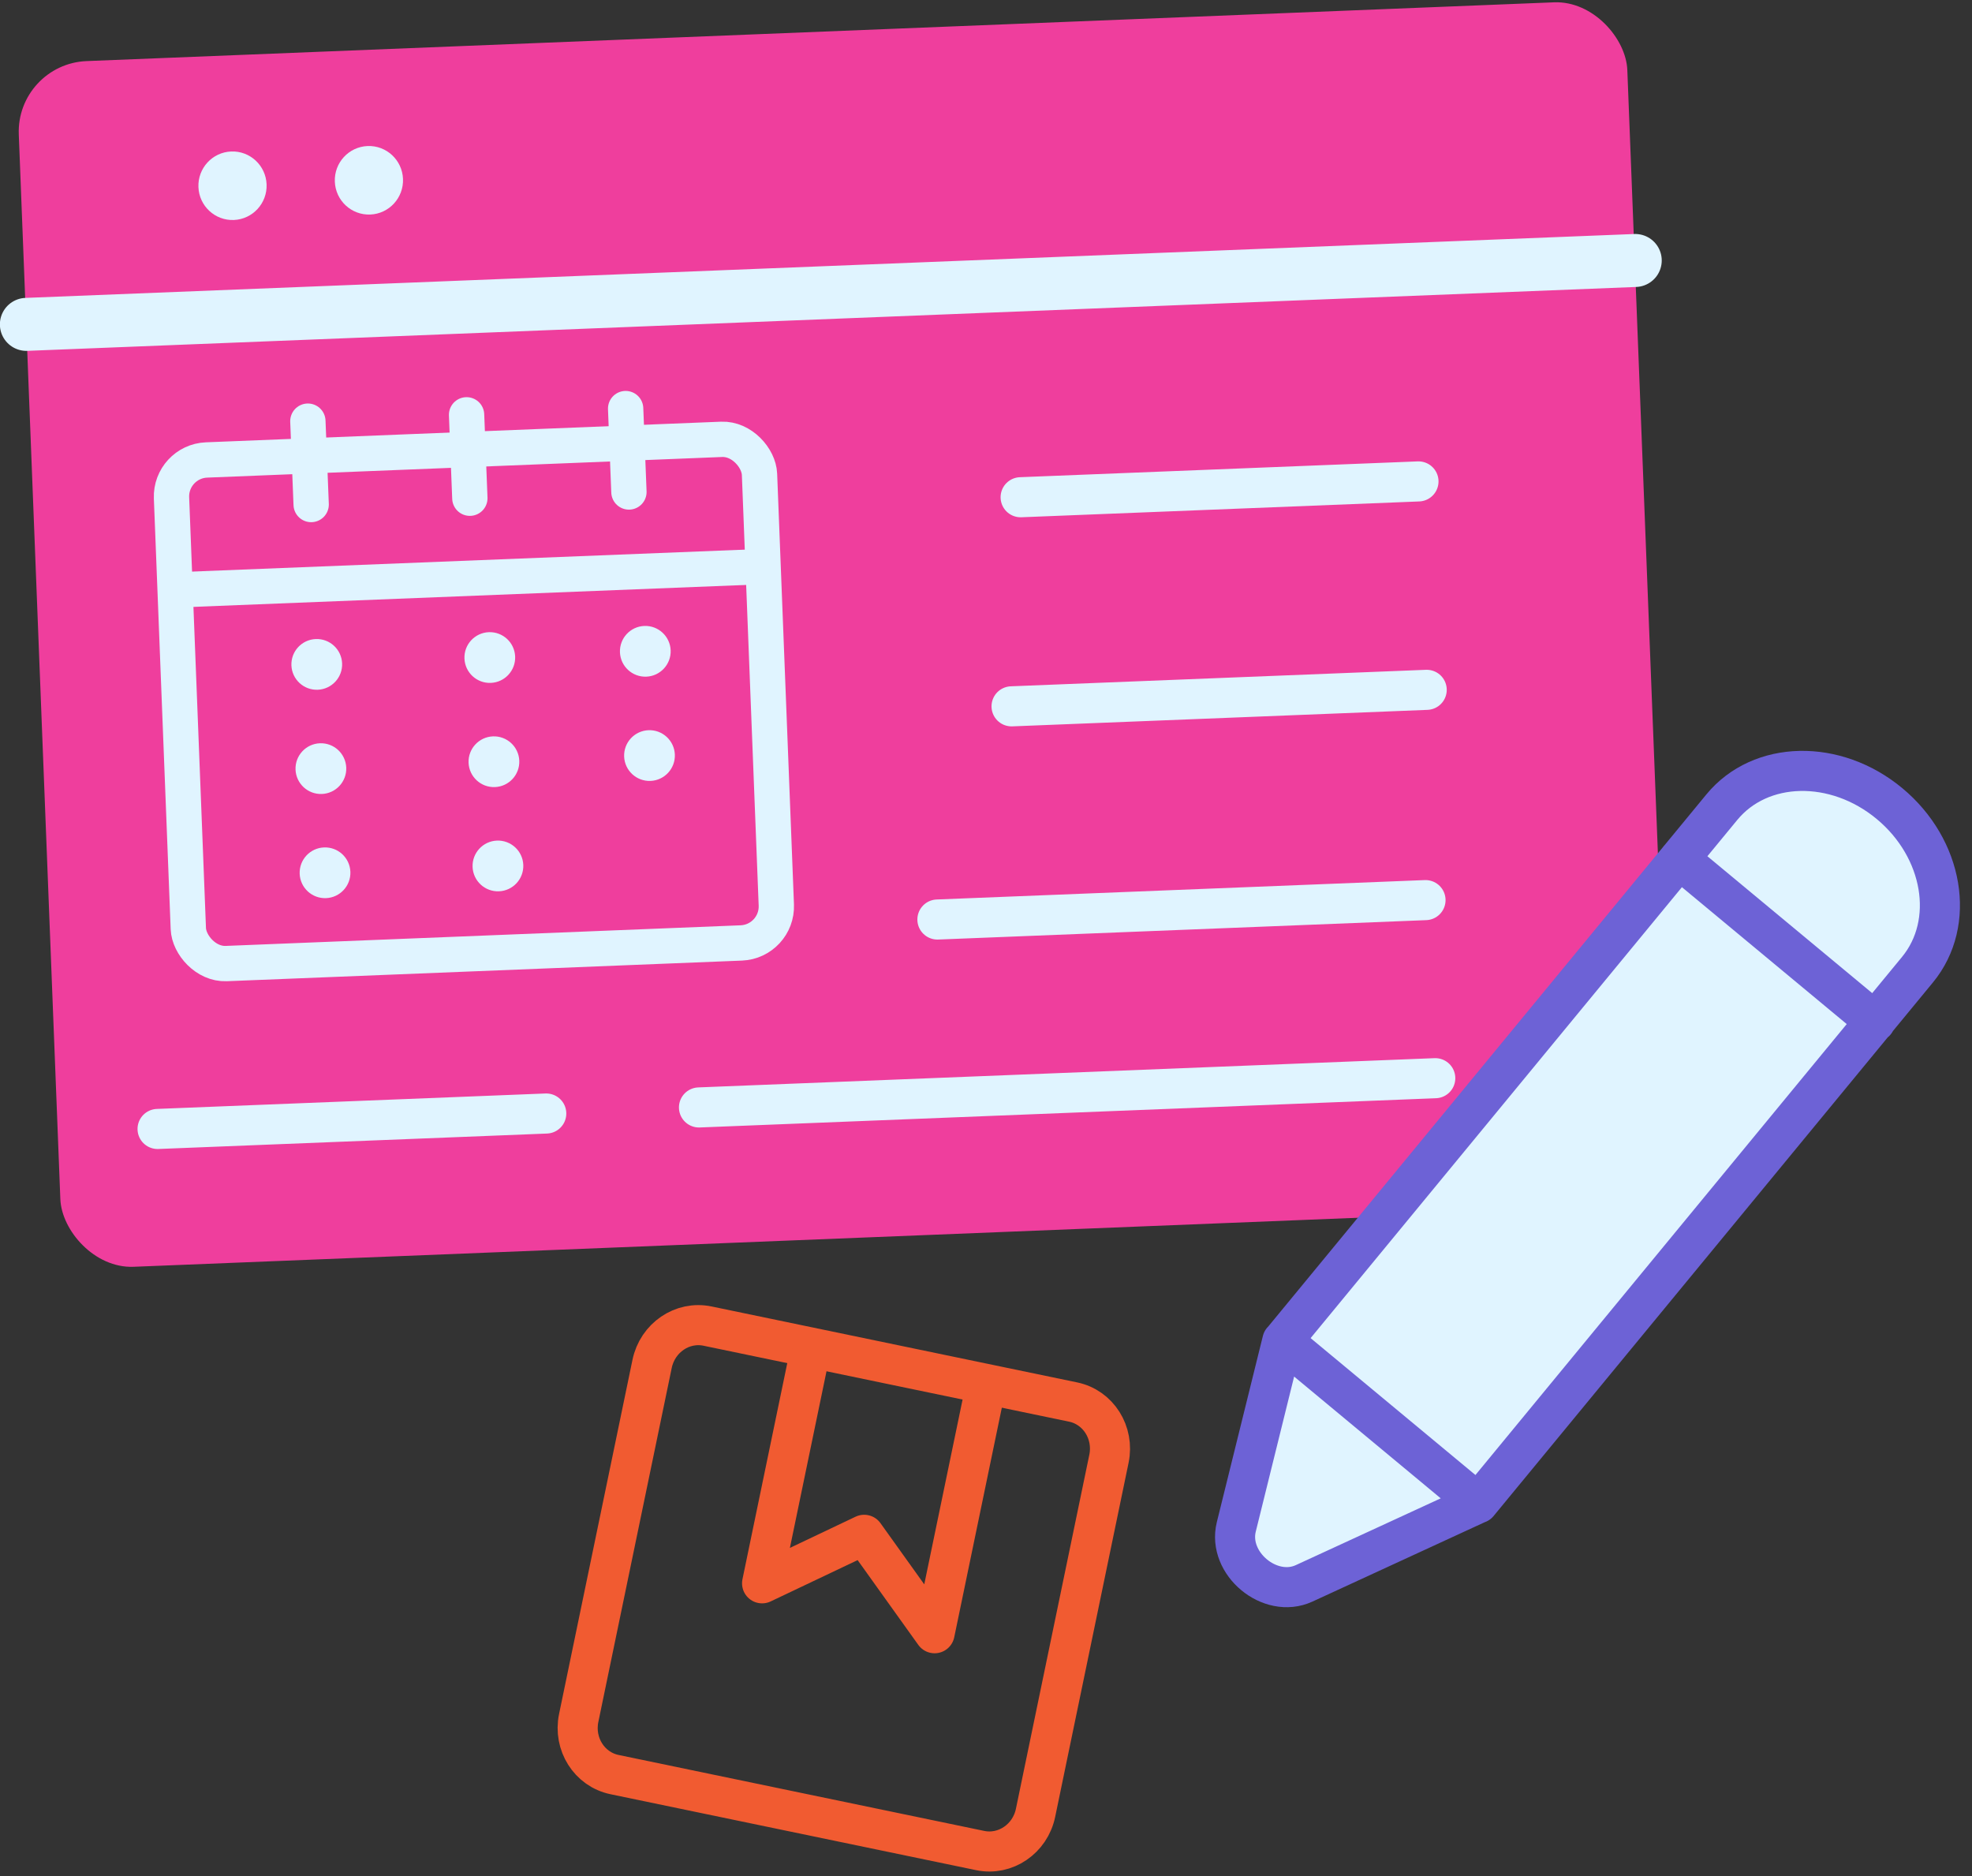 <svg width="123" height="117" viewBox="0 0 123 117" fill="none" xmlns="http://www.w3.org/2000/svg">
<rect x="0" y="0" width="123" height="117" fill="#333333" stroke="none"/>
<path d="M64.59 113.059C64.254 114.683 62.707 115.736 61.137 115.41L38.33 110.673C36.759 110.347 35.759 108.765 36.096 107.141L40.674 85.058C41.012 83.429 42.558 82.376 44.129 82.702L66.936 87.439C68.504 87.764 69.506 89.347 69.169 90.976L64.59 113.059Z" stroke="#F15B31" stroke-width="2.5" stroke-linecap="round" stroke-linejoin="round"/>
<path d="M50.414 84.853L47.534 98.744L53.901 95.719L58.294 101.857L61.349 87.125" stroke="#F15B31" stroke-width="2.5" stroke-linecap="round" stroke-linejoin="round"/>
<rect width="100.43" height="75.269" rx="4.405" transform="matrix(0.999 -0.04 0.039 0.999 1 3.986)" fill="#EF3E9D"/>
<path d="M1.645 20.23L101.996 16.245" stroke="#E0F4FF" stroke-width="3.304" stroke-linecap="round"/>
<path d="M63.094 44.051L88.988 43.022" stroke="#E0F4FF" stroke-width="2.5" stroke-linecap="round"/>
<path d="M58.469 57.346L88.914 56.136" stroke="#E0F4FF" stroke-width="2.5" stroke-linecap="round"/>
<path d="M63.66 31.01L88.475 30.024" stroke="#E0F4FF" stroke-width="2.5" stroke-linecap="round"/>
<path d="M43.598 69.066L89.522 67.242" stroke="#E0F4FF" stroke-width="2.5" stroke-linecap="round"/>
<path d="M9.828 70.408L34.072 69.445" stroke="#E0F4FF" stroke-width="2.5" stroke-linecap="round"/>
<ellipse cx="2.128" cy="2.138" rx="2.128" ry="2.138" transform="matrix(0.999 -0.04 0.039 0.999 12.293 9.533)" fill="#E0F4FF"/>
<ellipse cx="2.128" cy="2.138" rx="2.128" ry="2.138" transform="matrix(0.999 -0.04 0.039 0.999 20.801 9.193)" fill="#E0F4FF"/>
<rect width="36.712" height="31.439" rx="2.276" transform="matrix(0.999 -0.04 0.039 0.999 10.609 28.777)" stroke="#E0F4FF" stroke-width="2.203"/>
<path d="M10.93 36.791L48.092 35.315" stroke="#E0F4FF" stroke-width="2.203"/>
<path d="M19.203 26.266L19.408 31.465" stroke="#E0F4FF" stroke-width="2.203" stroke-linecap="round"/>
<path d="M29.102 25.871L29.306 31.071" stroke="#E0F4FF" stroke-width="2.203" stroke-linecap="round"/>
<path d="M39.023 25.482L39.228 30.682" stroke="#E0F4FF" stroke-width="2.203" stroke-linecap="round"/>
<path d="M19.8 42.517C20.397 42.493 20.863 41.99 20.839 41.393C20.815 40.795 20.312 40.33 19.715 40.354C19.117 40.377 18.652 40.881 18.676 41.478C18.699 42.075 19.203 42.541 19.8 42.517Z" fill="#E0F4FF" stroke="#E0F4FF"/>
<path d="M20.058 49.017C20.655 48.993 21.12 48.49 21.097 47.893C21.073 47.295 20.57 46.83 19.972 46.854C19.375 46.877 18.91 47.381 18.933 47.978C18.957 48.575 19.46 49.041 20.058 49.017Z" fill="#E0F4FF" stroke="#E0F4FF"/>
<path d="M20.316 55.513C20.913 55.489 21.378 54.986 21.355 54.389C21.331 53.791 20.828 53.326 20.23 53.35C19.633 53.373 19.168 53.877 19.191 54.474C19.215 55.072 19.718 55.537 20.316 55.513Z" fill="#E0F4FF" stroke="#E0F4FF"/>
<path d="M30.593 42.089C31.19 42.066 31.655 41.562 31.632 40.965C31.608 40.367 31.105 39.902 30.507 39.926C29.91 39.95 29.445 40.453 29.469 41.05C29.492 41.648 29.996 42.113 30.593 42.089Z" fill="#E0F4FF" stroke="#E0F4FF"/>
<path d="M30.851 48.587C31.448 48.564 31.913 48.06 31.89 47.463C31.866 46.865 31.363 46.4 30.765 46.424C30.168 46.448 29.703 46.951 29.726 47.548C29.75 48.146 30.253 48.611 30.851 48.587Z" fill="#E0F4FF" stroke="#E0F4FF"/>
<path d="M31.101 55.087C31.698 55.064 32.163 54.56 32.14 53.963C32.116 53.365 31.613 52.9 31.015 52.924C30.418 52.948 29.953 53.451 29.976 54.048C30 54.646 30.503 55.111 31.101 55.087Z" fill="#E0F4FF" stroke="#E0F4FF"/>
<path d="M40.292 41.701C40.89 41.677 41.355 41.173 41.331 40.576C41.307 39.979 40.804 39.514 40.207 39.537C39.609 39.561 39.144 40.064 39.168 40.662C39.191 41.259 39.695 41.724 40.292 41.701Z" fill="#E0F4FF" stroke="#E0F4FF"/>
<path d="M40.554 48.203C41.151 48.179 41.617 47.675 41.593 47.078C41.569 46.481 41.066 46.016 40.468 46.039C39.871 46.063 39.406 46.566 39.429 47.164C39.453 47.761 39.957 48.226 40.554 48.203Z" fill="#E0F4FF" stroke="#E0F4FF"/>
<path d="M107.395 50.341C109.805 47.414 114.481 47.313 117.855 50.116C121.229 52.918 122.009 57.549 119.599 60.475L92.195 93.753L79.991 83.618L107.395 50.341Z" fill="#E0F4FF"/>
<path d="M79.984 83.615L77.109 95.236C76.557 97.512 79.215 99.72 81.338 98.749L92.188 93.75L79.984 83.615Z" fill="#E0F4FF"/>
<path d="M104.736 53.563L116.963 63.717M107.395 50.341C109.805 47.414 114.481 47.313 117.855 50.116C121.229 52.918 122.009 57.549 119.599 60.475L92.195 93.753L79.991 83.618L107.395 50.341ZM79.984 83.615L77.109 95.236C76.557 97.512 79.215 99.72 81.338 98.749L92.188 93.75L79.984 83.615Z" stroke="#6D62D6" stroke-width="2.5" stroke-linecap="round" stroke-linejoin="round"/>
</svg>
